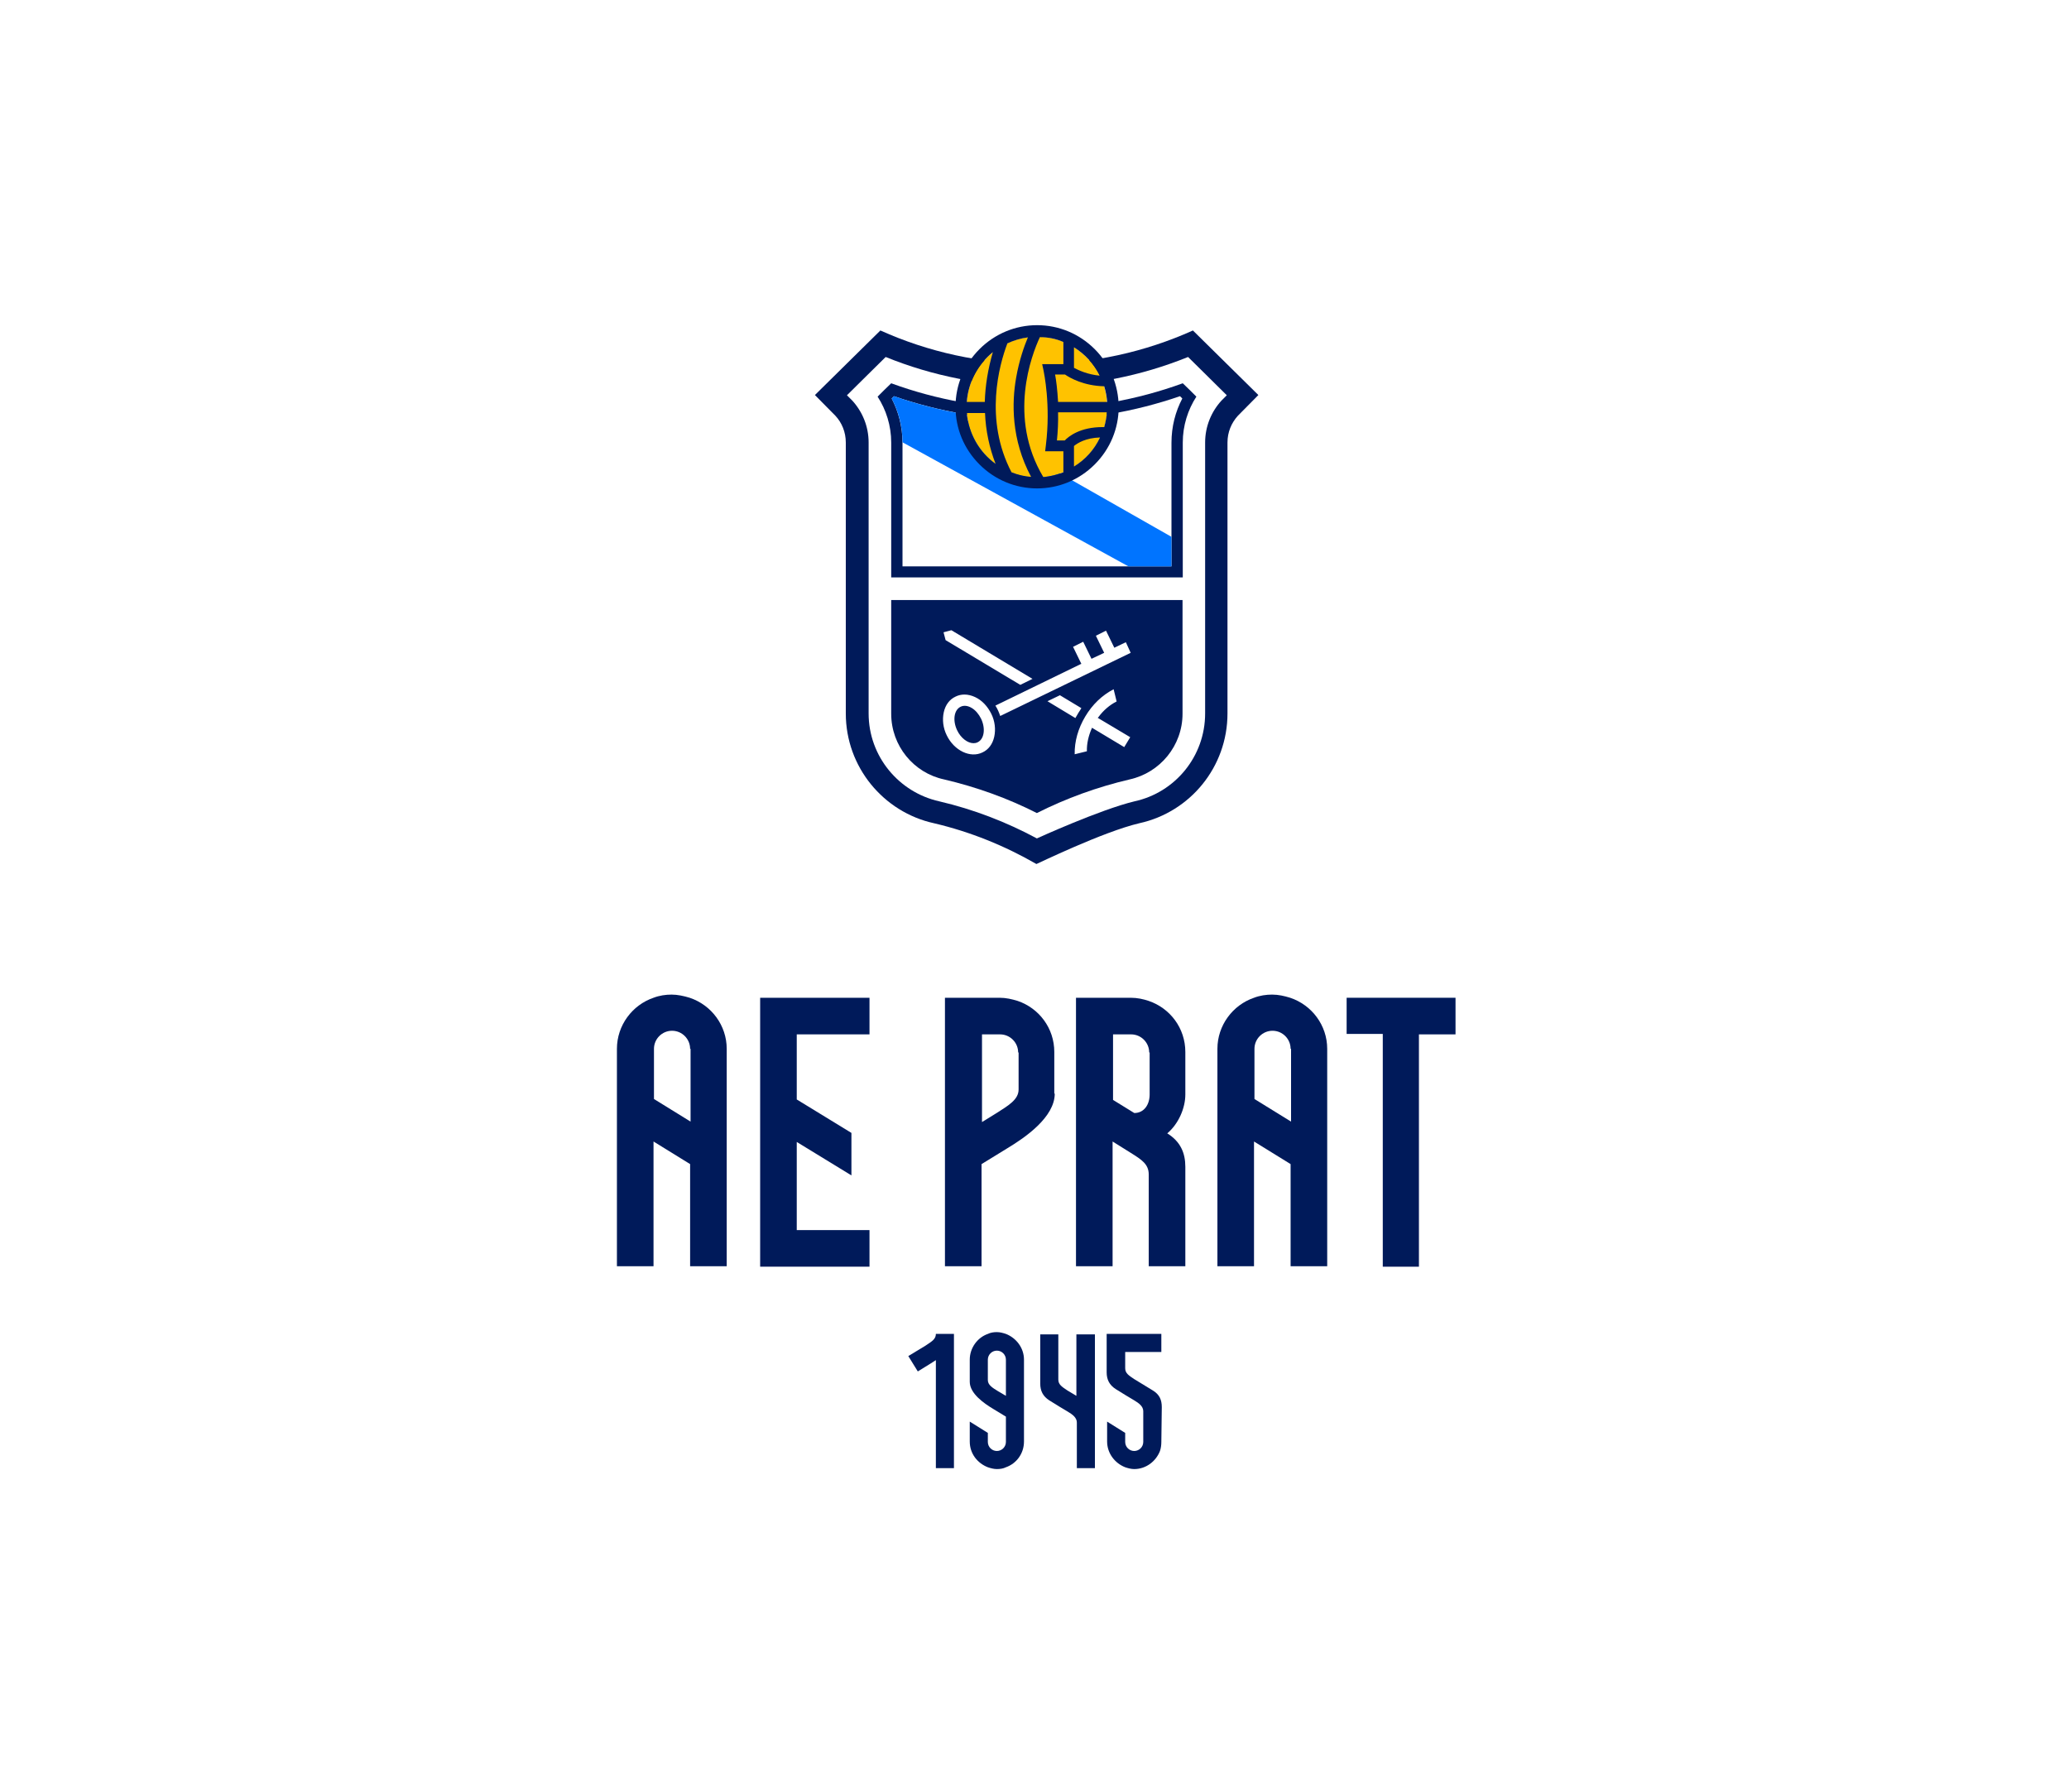 <svg width="493" height="427" viewBox="0 0 493 427" fill="none" xmlns="http://www.w3.org/2000/svg">
<rect width="493" height="427" fill="white"/>
<path d="M173.162 249.882V301.681H164.441V277.343L155.721 271.958V301.681H147V249.882C147 244.282 150.661 239.436 155.721 237.713C157.12 237.174 158.628 236.959 160.027 236.959C161.427 236.959 162.934 237.282 164.334 237.713C169.502 239.436 173.162 244.282 173.162 249.882ZM164.441 249.882C164.441 247.513 162.503 245.574 160.135 245.574C157.766 245.574 155.828 247.513 155.828 249.882V261.835L164.549 267.22V249.882H164.441Z" fill="#001A5A"/>
<path d="M316.246 249.882V301.681H307.525V277.343L298.805 271.958V301.681H290.084V249.882C290.084 244.282 293.745 239.436 298.805 237.713C300.204 237.174 301.712 236.959 303.111 236.959C304.618 236.959 306.018 237.282 307.418 237.713C312.586 239.436 316.246 244.282 316.246 249.882ZM307.525 249.882C307.525 247.513 305.587 245.574 303.219 245.574C300.85 245.574 298.912 247.513 298.912 249.882V261.835L307.633 267.22V249.882H307.525Z" fill="#001A5A"/>
<path d="M320.875 246.328V237.713H346.822V246.436H338.101V301.788H329.488V246.328H320.875Z" fill="#001A5A"/>
<path d="M181.129 301.681V237.713H207.183V246.436H189.85V261.943L202.877 269.912V280.035L189.85 272.066V293.065H207.183V301.788H181.129V301.681Z" fill="#001A5A"/>
<path d="M282.441 260.759C282.441 263.989 280.826 267.758 278.135 270.02C281.257 271.958 282.441 274.65 282.441 277.989V301.681H273.72V279.82C273.72 277.343 271.998 276.266 269.414 274.65L265.107 271.958V301.681H256.387V237.713H269.414C271.029 237.713 272.429 238.036 273.72 238.467C278.781 240.19 282.441 244.928 282.441 250.636V260.759ZM273.828 250.743C273.828 248.374 271.89 246.436 269.522 246.436H265.215V262.051L270.275 265.174C272.644 265.174 273.936 263.128 273.936 260.759V250.743H273.828Z" fill="#001A5A"/>
<path d="M251.324 260.543C251.324 266.143 244.326 270.989 240.02 273.574L233.883 277.343V301.681H225.162V237.713H238.189C239.697 237.713 241.096 238.036 242.496 238.467C247.556 240.19 251.217 244.928 251.217 250.636V260.543H251.324ZM242.604 250.743C242.604 248.374 240.666 246.436 238.297 246.436H233.991V267.328L237.651 265.066C240.343 263.343 242.711 261.943 242.711 259.574V250.743H242.604Z" fill="#001A5A"/>
<path d="M271.504 196.126C283.532 193.489 292.484 182.777 292.484 169.978V105.431C292.484 102.959 293.417 100.762 294.955 99.059L299.843 94.115L284.246 78.734C272.877 83.843 260.301 86.699 247.01 86.699C233.72 86.699 221.143 83.843 209.775 78.734L194.178 94.115L199.066 99.059C200.603 100.707 201.537 102.959 201.537 105.431V169.978C201.537 182.777 210.544 193.489 222.516 196.126C231.193 198.158 239.431 201.509 246.955 205.849C247.065 205.849 262.827 198.158 271.504 196.126Z" fill="#001A5A"/>
<path d="M287.157 105.431C287.157 101.586 288.64 98.07 291.057 95.434L292.32 94.17L287.267 89.171L283.093 85.051C271.945 89.556 259.807 92.028 247.066 92.028C234.325 92.028 222.133 89.556 211.039 85.051L206.865 89.171L201.812 94.17L203.076 95.434C205.492 98.07 206.975 101.586 206.975 105.431V169.978C206.975 180.195 214.169 188.765 223.78 190.907C232.018 192.83 239.817 195.851 247.066 199.752C247.066 199.752 262.114 192.885 270.352 190.907C279.963 188.82 287.157 180.25 287.157 169.978V105.431Z" fill="white"/>
<path d="M247.065 193.709C254.039 190.193 261.454 187.501 269.197 185.689C276.392 184.096 281.774 177.668 281.774 170.033V142.951H212.355V170.033C212.355 177.723 217.738 184.15 224.932 185.689C232.676 187.501 240.145 190.193 247.065 193.709Z" fill="#001A5A"/>
<path d="M247.067 97.411C259.259 97.411 270.957 95.269 281.831 91.314L283.533 92.962L285.071 94.5C283.039 97.631 281.831 101.421 281.831 105.432V137.567H212.357V105.432C212.357 101.421 211.149 97.631 209.117 94.5L210.655 92.962L212.357 91.314C223.177 95.269 234.874 97.411 247.067 97.411Z" fill="#001A5A"/>
<path d="M247.066 100.103C258.984 100.103 270.462 98.07 281.171 94.39L281.72 94.939C280.073 98.07 279.139 101.641 279.139 105.486V134.931H215.048V105.486C215.048 101.696 214.114 98.125 212.467 94.939L213.016 94.39C223.67 98.07 235.149 100.103 247.066 100.103Z" fill="white"/>
<path d="M261.565 171.022L269.309 175.636L267.881 177.998L260.192 173.384L260.137 173.548C259.368 175.306 258.929 177.174 258.984 178.987L256.073 179.701C256.018 176.625 256.897 173.548 258.6 170.692C260.302 167.835 262.609 165.638 265.355 164.21L266.069 167.121C264.421 167.945 262.883 169.264 261.73 170.857L261.565 171.022ZM268.265 153.003L265.519 154.322L263.542 150.257L261.126 151.465L263.103 155.53L260.082 156.959L258.105 152.894L255.689 154.102L257.666 158.167L257.501 158.222L237.181 168.11C237.456 168.55 237.675 168.934 237.84 169.319C238.005 169.703 238.17 170.088 238.334 170.582L269.419 155.53L268.265 153.003ZM257.007 169.758C257.227 169.428 257.446 169.099 257.666 168.714L252.558 165.638L249.593 167.066L256.238 171.076C256.513 170.582 256.732 170.198 257.007 169.758ZM243.112 163.166L246.023 161.738L226.691 150.147L224.824 150.641L225.318 152.509L243.112 163.166ZM236.192 170.033C237.071 171.791 237.291 173.768 236.906 175.526C236.522 177.284 235.533 178.602 234.105 179.262C231.195 180.69 227.35 178.822 225.593 175.196C224.714 173.439 224.495 171.461 224.879 169.703C225.263 167.945 226.252 166.627 227.68 165.968C228.339 165.638 229.053 165.473 229.822 165.473C230.646 165.473 231.524 165.693 232.348 166.078C233.996 166.847 235.314 168.275 236.192 170.033ZM233.776 171.241C233.227 170.143 232.458 169.209 231.524 168.659C230.591 168.11 229.657 168 228.888 168.385C227.295 169.154 226.966 171.681 228.064 173.988C228.943 175.856 230.591 177.064 231.964 177.064C232.293 177.064 232.623 177.009 232.952 176.844C234.545 176.075 234.874 173.548 233.776 171.241Z" fill="white"/>
<path d="M279.139 127.899L229.602 99.718C229.821 99.609 229.821 99.114 229.712 98.675C223.945 97.686 218.398 96.258 213.016 94.39L212.467 94.939C214.114 98.07 215.048 101.586 215.048 105.377L268.869 134.931H279.139V127.899Z" fill="#0074FF"/>
<path d="M247.065 113.726C237.784 113.726 230.314 106.2 230.314 96.972C230.314 87.743 237.838 80.217 247.065 80.217C256.346 80.217 263.815 87.743 263.815 96.972C263.815 106.2 256.346 113.726 247.065 113.726Z" fill="#FFC200"/>
<path d="M260.851 83.183C257.171 79.503 252.284 77.471 247.121 77.471C241.959 77.471 237.071 79.503 233.391 83.183C229.712 86.864 227.68 91.753 227.68 96.917C227.68 102.135 229.712 106.97 233.391 110.65C237.071 114.331 241.959 116.363 247.121 116.363C252.284 116.363 257.171 114.331 260.851 110.65C264.531 106.97 266.563 102.08 266.563 96.917C266.508 91.753 264.531 86.864 260.851 83.183ZM236.577 83.898C235.423 87.853 234.764 91.863 234.654 95.763H230.371C230.7 91.149 232.952 86.864 236.577 83.898ZM234.709 98.4C234.874 102.63 235.753 106.695 237.236 110.54C233.281 107.684 230.81 103.289 230.371 98.4H234.709ZM253.766 89.226C254.975 90.05 258.215 91.918 263.103 92.028C263.487 93.236 263.707 94.5 263.817 95.763H252.119C251.954 92.907 251.68 90.654 251.405 89.226H253.766V89.226ZM253.382 81.481V86.754H248.329L248.659 88.292C248.714 88.622 250.416 96.422 249.208 106.091L249.043 107.464V107.519H253.382V112.518C251.844 113.122 250.252 113.507 248.604 113.671C240.091 99.444 245.803 84.557 247.78 80.327C249.702 80.327 251.625 80.712 253.382 81.481ZM251.844 104.937C252.064 102.795 252.174 100.542 252.119 98.235H263.762C263.652 99.444 263.432 100.597 263.103 101.751C262.993 101.751 262.828 101.751 262.718 101.751C257.391 101.751 254.645 103.948 253.712 104.937H251.844V104.937ZM255.908 87.633V82.744C258.544 84.392 260.686 86.699 262.059 89.501C259.094 89.226 256.952 88.182 255.908 87.633ZM241.025 112.518C234.435 99.938 238.114 86.864 240.037 81.81C241.574 81.096 243.222 80.602 244.924 80.382C244.046 82.469 242.837 85.875 242.124 89.995C241.08 95.873 240.915 104.717 245.693 113.616C244.101 113.507 242.508 113.122 241.025 112.518ZM255.908 111.144V106.255C256.787 105.541 258.709 104.333 262.114 104.223C260.741 107.134 258.599 109.496 255.908 111.144Z" fill="#001A5A"/>
<path d="M256.482 317.801V332.554L254.329 331.262C253.037 330.4 252.176 329.862 252.176 328.677V317.908H247.869V329.647C247.869 331.37 248.515 332.662 250.022 333.631C251.53 334.6 253.36 335.677 254.437 336.323C255.513 336.97 256.59 337.723 256.59 338.908V349.785H260.896V338.262V317.908H256.482V317.801Z" fill="#001A5A"/>
<path d="M222.999 317.801C222.999 318.985 222.138 319.524 220.846 320.385L220.523 320.601L216.432 323.078L218.693 326.739C219.339 326.308 221.384 325.124 222.999 324.047V349.785H227.306V318.77V317.801H222.999Z" fill="#001A5A"/>
<path d="M236.673 335.677L239.687 337.508V343.539C239.687 344.723 238.718 345.692 237.534 345.692C236.35 345.692 235.381 344.723 235.381 343.539V341.385L231.074 338.692V343.431C231.074 346.338 232.904 348.6 235.381 349.569C236.027 349.784 236.78 350 237.534 350C238.288 350 239.041 349.892 239.687 349.569C242.164 348.708 243.994 346.338 243.994 343.431V323.939C243.994 321.139 242.164 318.77 239.687 317.801C239.041 317.585 238.288 317.37 237.534 317.37C236.78 317.37 236.027 317.478 235.381 317.801C232.904 318.662 231.074 321.139 231.074 323.939V329.216C231.074 332.016 234.519 334.385 236.673 335.677ZM235.381 323.939C235.381 322.754 236.35 321.785 237.534 321.785C238.718 321.785 239.687 322.754 239.687 323.939V332.554L237.857 331.477C236.457 330.616 235.381 329.97 235.381 328.785V323.939Z" fill="#001A5A"/>
<path d="M276.83 335.247C276.83 333.524 276.292 332.231 274.677 331.262L270.263 328.57C268.971 327.708 268.11 327.17 268.11 325.985V322.108H276.723V317.801H263.695V326.954C263.695 328.677 264.341 329.97 265.849 330.939C267.356 331.908 269.186 332.985 270.263 333.631C271.339 334.277 272.416 335.031 272.416 336.216V343.539C272.416 344.723 271.447 345.692 270.263 345.692C269.078 345.692 268.11 344.723 268.11 343.539V341.385L263.803 338.693V343.431C263.803 346.231 265.633 348.6 268.11 349.569C268.755 349.785 269.509 350 270.263 350C273.062 350 275.431 348.169 276.4 345.692C276.615 345.046 276.723 344.292 276.723 343.539L276.83 335.247Z" fill="#001A5A"/>
</svg>

